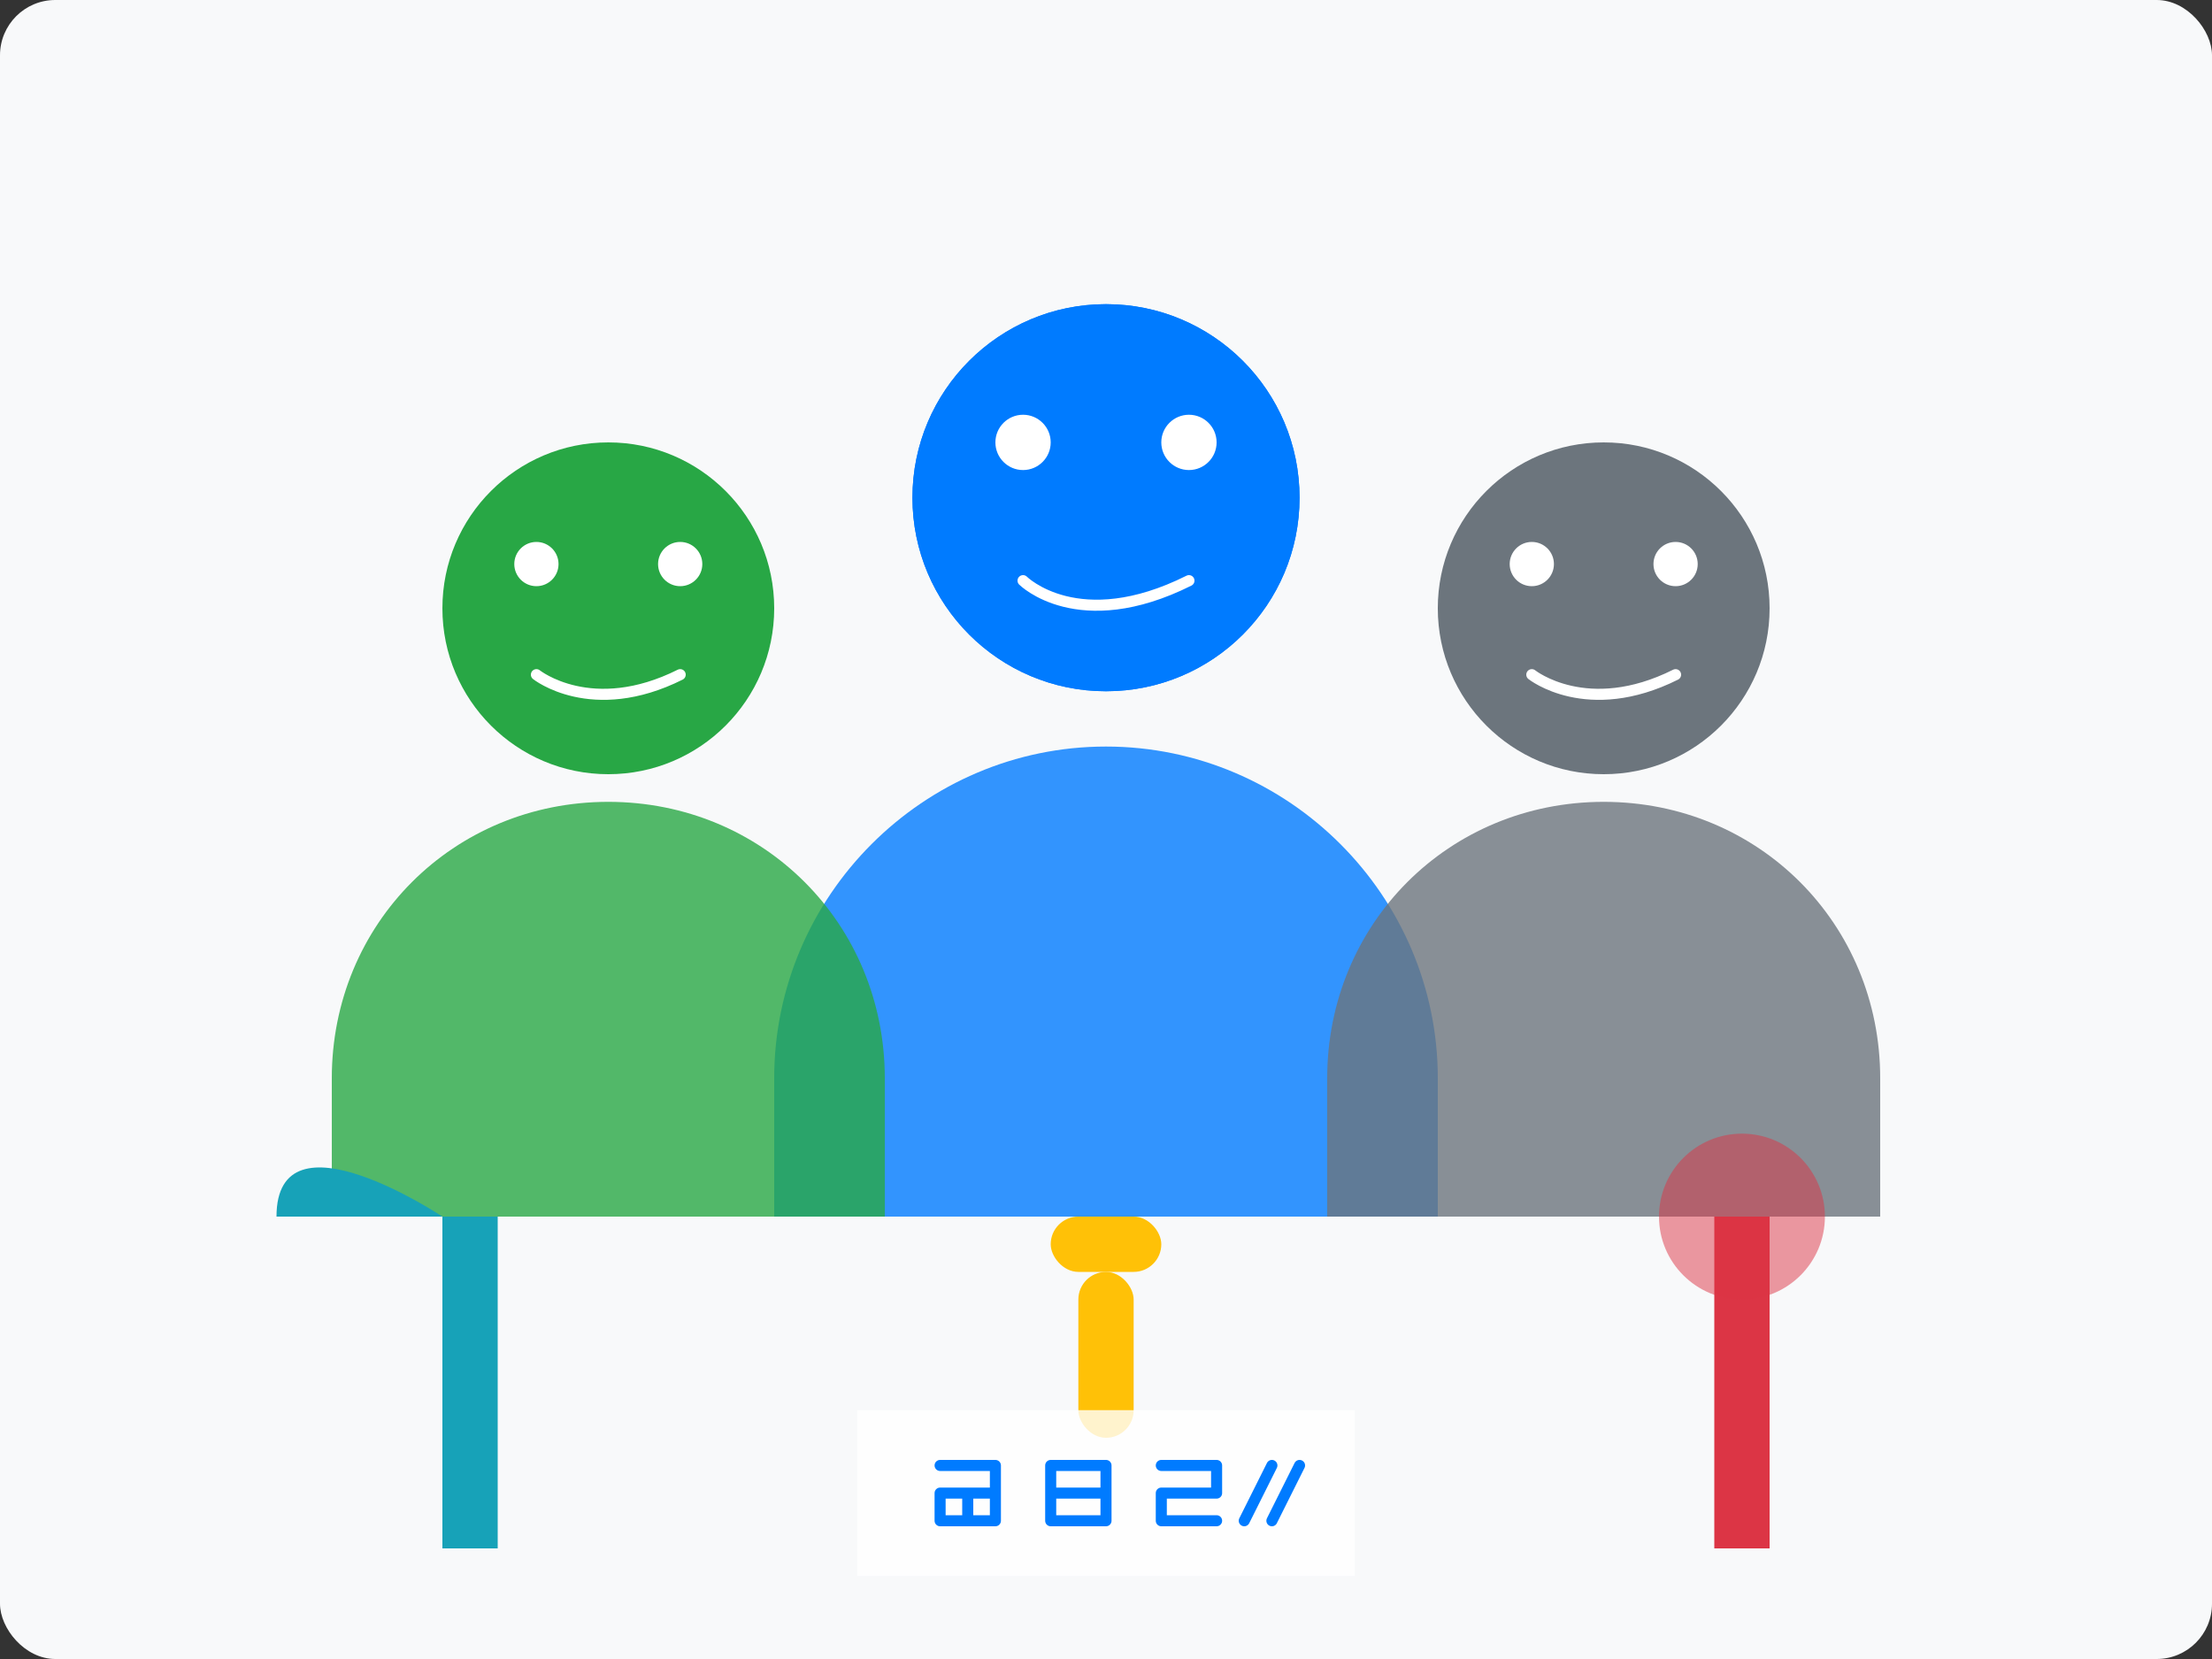<svg width="400" height="300" viewBox="0 0 400 300" fill="none" xmlns="http://www.w3.org/2000/svg">
  <rect x="0" y="0" width="400" height="300" fill="#333333" stroke="none"/>
  <!-- Background -->
  <rect width="400" height="300" rx="10" fill="#F8F9FA"/>
  
  <!-- Team Members -->
  
  <!-- Team Member 1 (Center) -->
  <circle cx="200" cy="90" r="35" fill="#007BFF"/>
  <path d="M200 135C167 135 140 162 140 195V220H260V195C260 162 233 135 200 135Z" fill="#007BFF" opacity="0.8"/>
  <circle cx="200" cy="90" r="35" fill="#007BFF"/>
  <circle cx="215" cy="80" r="5" fill="white"/>
  <circle cx="185" cy="80" r="5" fill="white"/>
  <path d="M185 105C185 105 195 115 215 105" stroke="white" stroke-width="2" stroke-linecap="round"/>
  
  <!-- Team Member 2 (Left) -->
  <circle cx="110" cy="110" r="30" fill="#28A745"/>
  <path d="M110 145C82 145 60 167 60 195V220H160V195C160 167 138 145 110 145Z" fill="#28A745" opacity="0.8"/>
  <circle cx="123" cy="102" r="4" fill="white"/>
  <circle cx="97" cy="102" r="4" fill="white"/>
  <path d="M97 122C97 122 107 130 123 122" stroke="white" stroke-width="2" stroke-linecap="round"/>
  
  <!-- Team Member 3 (Right) -->
  <circle cx="290" cy="110" r="30" fill="#6C757D"/>
  <path d="M290 145C318 145 340 167 340 195V220H240V195C240 167 262 145 290 145Z" fill="#6C757D" opacity="0.8"/>
  <circle cx="303" cy="102" r="4" fill="white"/>
  <circle cx="277" cy="102" r="4" fill="white"/>
  <path d="M277 122C277 122 287 130 303 122" stroke="white" stroke-width="2" stroke-linecap="round"/>
  
  <!-- Cleaning Equipment -->
  <rect x="80" y="220" width="10" height="60" fill="#17A2B8"/>
  <path d="M80 220C80 220 50 200 50 220H80Z" fill="#17A2B8"/>
  
  <rect x="310" y="220" width="10" height="60" fill="#DC3545"/>
  <circle cx="315" cy="220" r="15" fill="#DC3545" opacity="0.5"/>
  
  <rect x="190" y="220" width="20" height="10" rx="5" fill="#FFC107"/>
  <rect x="195" y="230" width="10" height="30" rx="5" fill="#FFC107"/>
  
  <!-- Text "TEAM" -->
  <path d="M155 255H245V285H155V255Z" fill="white" opacity="0.8"/>
  <path d="M170 270H180V275H170V270ZM170 265H180V270H175V275" stroke="#007BFF" stroke-width="2" stroke-linecap="round" stroke-linejoin="round"/>
  <path d="M190 265H200V275H190V265ZM190 270H200" stroke="#007BFF" stroke-width="2" stroke-linecap="round" stroke-linejoin="round"/>
  <path d="M210 265H220V270H210V275H220" stroke="#007BFF" stroke-width="2" stroke-linecap="round" stroke-linejoin="round"/>
  <path d="M230 265L225 275M235 265L230 275" stroke="#007BFF" stroke-width="2" stroke-linecap="round" stroke-linejoin="round"/>
</svg>